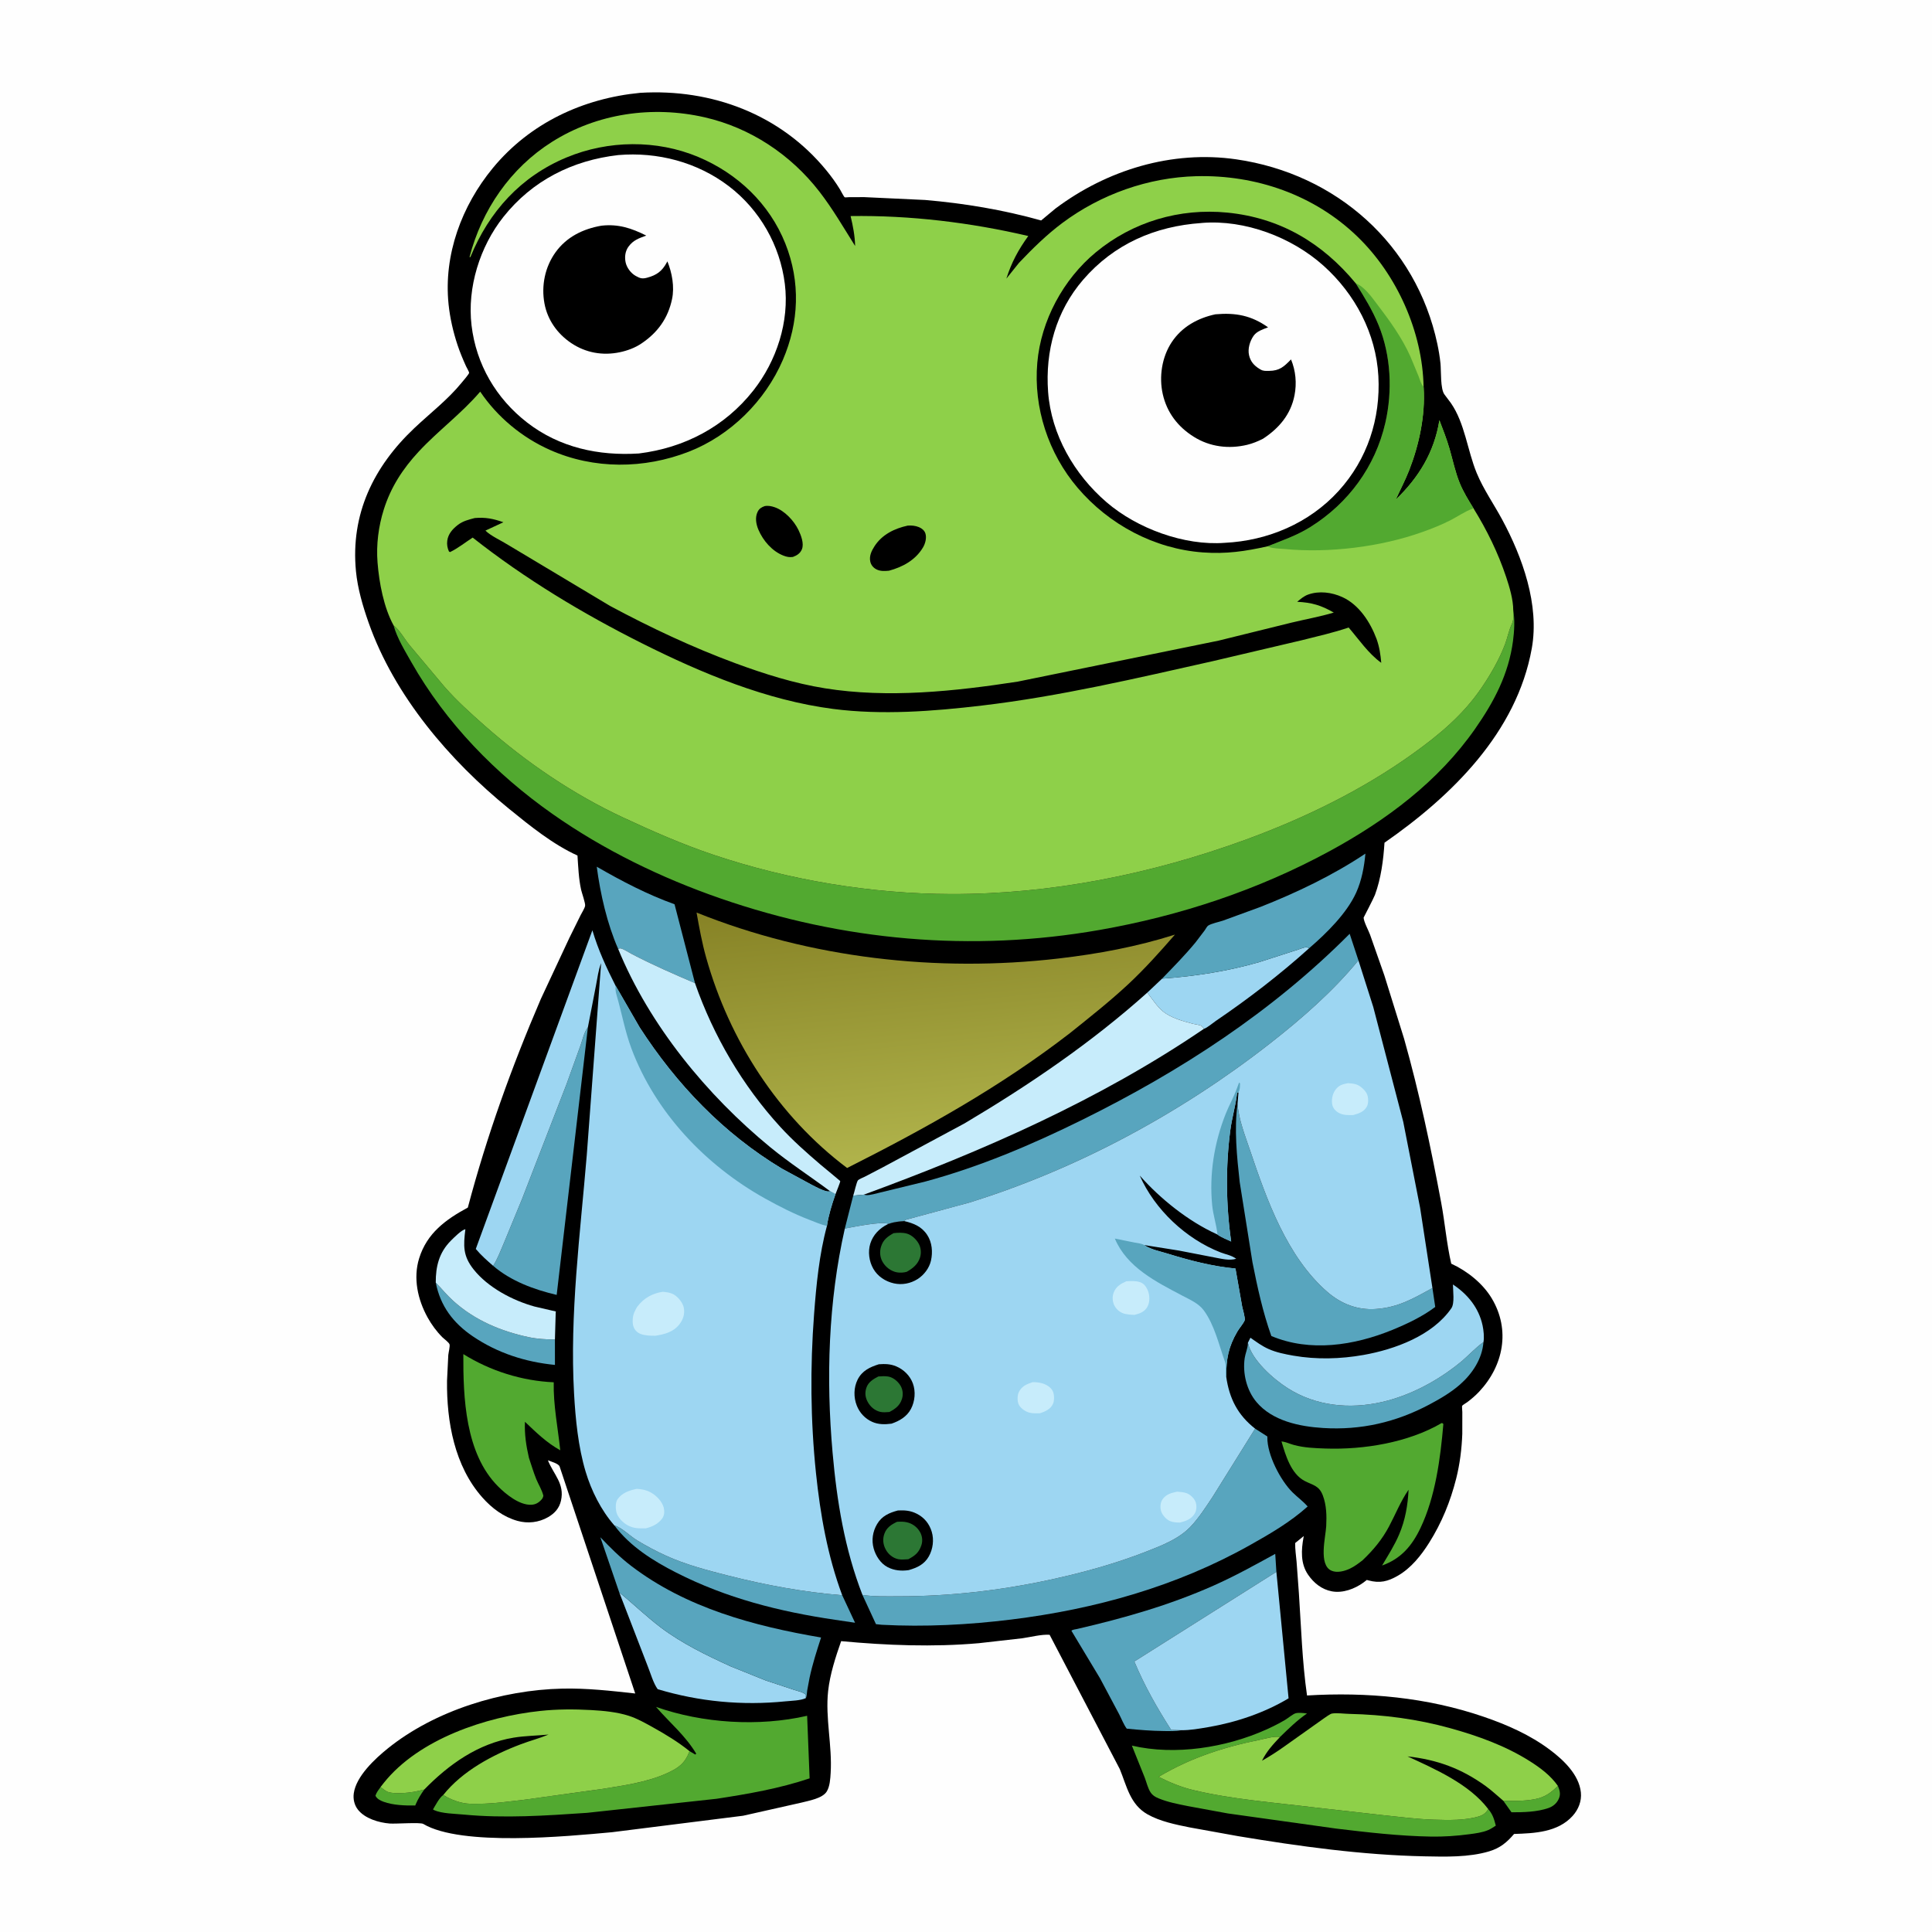 <svg version="1.1" xmlns="http://www.w3.org/2000/svg" style="display: block;" viewBox="0 0 2048 2048" width="1024" height="1024">
<defs>
	<linearGradient id="Gradient1" gradientUnits="userSpaceOnUse" x1="985.387" y1="944.921" x2="1013.93" y2="1223.1">
		<stop class="stop0" offset="0" stop-opacity="1" stop-color="rgb(135,131,38)"/>
		<stop class="stop1" offset="1" stop-opacity="1" stop-color="rgb(176,179,75)"/>
	</linearGradient>
</defs>
<path transform="translate(0,0)" fill="rgb(254,254,254)" d="M -0 -0 L 2048 0 L 2048 2048 L -0 2048 L -0 -0 z"/>
<path transform="translate(0,0)" fill="rgb(0,0,0)" d="M 678.572 98.407 C 754.255 93.817 827.321 121.097 875.999 180.618 C 881.248 187.036 886.098 193.696 890.417 200.776 C 891.107 201.907 894.596 208.71 895.392 209.098 C 896.029 209.409 898.747 209.044 899.654 209.035 L 915.959 208.957 L 980.562 211.98 C 1022.08 215.513 1063.51 222.435 1103.65 233.697 L 1118.78 221.105 C 1173.36 180.143 1242.29 159.026 1310.56 168.916 C 1416.48 184.261 1501.2 259.136 1523.64 364.566 C 1525.09 371.418 1526.24 378.213 1526.96 385.184 C 1527.77 393.053 1526.69 412.542 1531.29 418.302 L 1537.92 427.14 C 1552.85 448.568 1555.51 477.64 1565.37 501.438 C 1572.61 518.882 1583.38 534.127 1592.3 550.648 C 1613.87 590.632 1632.03 641.187 1623.76 687.302 C 1607.79 776.375 1538.97 843.728 1467.62 893.313 C 1466.44 911.757 1463.93 931.228 1457.5 948.604 C 1456.16 952.206 1445.48 972.666 1445.48 972.731 C 1445.74 977.281 1450.57 986.11 1452.3 990.764 L 1467.39 1033.7 L 1488.39 1101.08 C 1504.51 1158.18 1516.78 1216.3 1527.67 1274.61 C 1531.69 1296.09 1533.46 1318.31 1538.38 1339.54 C 1555.28 1347.31 1571.8 1360.38 1581.4 1376.47 C 1601.29 1409.81 1593.75 1447.83 1567.85 1475.35 C 1564.03 1479.4 1559.68 1483.11 1555.23 1486.44 C 1554.19 1487.22 1550.47 1489.35 1549.9 1490.25 C 1549.64 1490.67 1550.09 1496.1 1550.12 1496.84 L 1550.09 1519.97 C 1549.52 1535.8 1547.5 1551.93 1543.63 1567.31 C 1537.52 1591.58 1528.28 1614.22 1514.93 1635.41 C 1506.45 1648.85 1495.85 1662.19 1481.87 1670.27 C 1471.12 1676.48 1462.66 1678.55 1450.62 1675.28 L 1448.89 1674.8 L 1445.3 1677.57 C 1436.01 1684.32 1423.32 1689.06 1411.75 1686.87 C 1401.07 1684.85 1392.68 1678.06 1386.63 1669.27 C 1378.48 1657.42 1379.33 1643.07 1381.81 1629.52 L 1382.04 1628.28 L 1372.95 1635.67 C 1372.78 1642.27 1373.86 1648.93 1374.43 1655.5 L 1376.87 1688.77 C 1379.3 1724.97 1380.34 1761.33 1385.5 1797.28 C 1448.87 1793.46 1512.67 1799.2 1573 1819.92 C 1597.69 1828.39 1621.89 1839.07 1642.89 1854.8 C 1657.19 1865.51 1673.85 1881.16 1675.79 1900 C 1676.75 1909.3 1673.2 1918.15 1667 1925 C 1651.31 1942.33 1626.64 1943.37 1604.99 1944.07 C 1597.34 1953.05 1590.14 1959.03 1578.58 1962.5 C 1557.16 1968.94 1532.18 1968.25 1509.98 1967.79 C 1443.88 1966.42 1377.71 1957.23 1312.57 1946.42 L 1261.08 1937.12 C 1246.38 1934.17 1229.57 1930.72 1216.43 1923.27 C 1197.93 1912.78 1194.47 1893.46 1187.03 1875.33 L 1112.63 1732.93 C 1103.84 1732.36 1092.42 1735.4 1083.62 1736.64 L 1037.62 1741.85 C 989.141 1746.11 940.026 1744.19 891.654 1739.68 C 885.755 1756.44 879.769 1774.94 877.84 1792.66 C 874.739 1821.15 882.276 1850.43 880.538 1879.28 C 880.165 1885.47 879.728 1893.62 876.404 1899.04 C 871.86 1906.46 857.251 1908.84 849.385 1910.88 L 787.744 1924.75 L 648.823 1942.21 C 600.466 1946.67 488.979 1957.44 448.682 1933.44 C 445.418 1931.5 419.397 1933.52 413.099 1933.01 C 401.491 1932.08 386.836 1927.74 379.425 1918.32 C 375.607 1913.46 374.171 1907.09 375.02 1901 C 377.572 1882.71 397.779 1864.13 411.166 1853.35 C 461.132 1813.12 532.12 1791.44 595.895 1790.01 C 622.075 1789.42 647.388 1792.31 673.361 1795.17 L 593.178 1554.44 C 591.7 1551.26 584.059 1549.33 580.793 1547.97 C 586.936 1563.24 598.681 1572.76 594.68 1590.71 C 592.896 1598.72 588.057 1604.17 581.021 1608.23 C 571.122 1613.94 559.406 1615.26 548.437 1612.16 C 533.622 1607.98 521.433 1598.77 511.337 1587.4 C 481.751 1554.08 473.401 1506.99 473.87 1463.75 L 475.21 1436.37 C 475.456 1433.88 477.139 1427.14 476.539 1425.11 C 475.917 1423.01 470.62 1419.23 468.889 1417.5 C 462.822 1411.45 457.384 1404.02 453.254 1396.53 C 442.804 1377.58 437.762 1354.95 444.335 1333.8 C 452.609 1307.18 472.517 1292.71 495.921 1280.07 C 516.008 1204.18 542.322 1131.06 573.305 1058.96 L 603.566 994.198 L 615.5 970.065 C 616.791 967.437 619.67 963.071 620.23 960.313 C 620.771 957.657 616.726 946.424 616.026 943.262 C 613.412 931.459 612.962 918.956 612.149 906.904 C 586.157 895.143 561.657 875.302 539.618 857.379 C 476.52 806.067 418.143 737.747 390.787 660.174 C 384.642 642.749 379.106 623.932 377.332 605.5 C 371.508 545.024 395.891 494.795 439.149 453.885 C 455.994 437.954 474.863 423.559 489.517 405.5 C 490.649 404.104 497.2 396.582 497.29 395.208 C 497.353 394.234 494.566 389.46 493.961 388.113 C 490.657 380.758 487.514 373.32 484.979 365.661 C 480.365 351.715 476.987 337.048 475.489 322.412 C 470.121 269.997 489.442 218.091 522.513 178.026 C 561.795 130.436 617.969 104.271 678.572 98.407 z"/>
<path transform="translate(0,0)" fill="rgb(82,169,48)" d="M 403.375 1894.36 C 405.835 1896.13 409.033 1898.88 411.891 1899.74 C 418.749 1901.79 431.896 1900.59 438.867 1899.4 L 444.005 1898.31 L 449.704 1897.02 C 446.179 1902.01 443.223 1906.72 440.813 1912.36 L 440.162 1913.9 C 429.402 1914.04 416.741 1913.65 406.607 1909.95 C 403.263 1908.73 399.48 1906.83 397.987 1903.5 C 399.078 1900.05 401.31 1897.28 403.375 1894.36 z"/>
<path transform="translate(0,0)" fill="rgb(82,169,48)" d="M 1651.47 1893.18 C 1653.32 1897.71 1654.52 1901.65 1652.55 1906.39 C 1650.48 1911.36 1646.52 1914.81 1641.46 1916.58 C 1629.41 1920.8 1614.87 1921.13 1602.25 1921.1 L 1593.56 1908.88 C 1604.35 1909.07 1615.49 1909.31 1626.15 1907.35 L 1627.5 1907.08 C 1637.71 1905.15 1644.19 1900.2 1651.47 1893.18 z"/>
<path transform="translate(0,0)" fill="rgb(88,165,190)" d="M 461.922 1359.59 C 468.127 1365.93 473.54 1372.68 480.144 1378.69 C 502.993 1399.46 530.689 1411.11 560.498 1417.45 C 569.223 1419.3 579.325 1419.94 588.247 1419.89 L 588.262 1446.88 C 556.966 1443.79 527.535 1434.37 501.288 1416.62 C 480.356 1402.47 466.741 1384.36 461.922 1359.59 z"/>
<path transform="translate(0,0)" fill="rgb(88,165,190)" d="M 651.304 1617.04 C 659.427 1619.42 667.714 1628.21 675.251 1632.79 C 685.061 1638.75 695.481 1644.32 705.926 1649.07 C 726.577 1658.47 749.073 1664.38 771 1669.97 C 810.988 1680.17 851.599 1687.71 892.778 1691.02 L 906.4 1720.18 L 885 1717.02 C 826.202 1708.35 770.129 1694.17 716.811 1667.03 C 692.48 1654.65 667.806 1639.26 651.304 1617.04 z"/>
<path transform="translate(0,0)" fill="rgb(199,236,251)" d="M 461.922 1359.59 C 461.817 1342.45 465.464 1327.72 477.917 1315.2 C 480.746 1312.35 489.628 1303.36 493.315 1303.12 C 491.199 1320.55 490.575 1331.18 502.031 1345.62 C 517.209 1364.76 543.293 1378.5 566.5 1384.95 L 585.119 1389.27 C 585.598 1389.38 588.95 1390 589.112 1390.15 C 589.389 1390.4 589.091 1390.9 589.08 1391.28 L 588.923 1396.65 L 588.247 1419.89 C 579.325 1419.94 569.223 1419.3 560.498 1417.45 C 530.689 1411.11 502.993 1399.46 480.144 1378.69 C 473.54 1372.68 468.127 1365.93 461.922 1359.59 z"/>
<path transform="translate(0,0)" fill="rgb(157,214,242)" d="M 1231.87 1037.39 C 1266.33 1034.97 1301.71 1029.52 1334.92 1019.84 L 1375.41 1006.82 C 1377.55 1006.17 1382.94 1003.92 1385 1004.13 C 1385.98 1004.22 1386.84 1004.81 1387.76 1005.16 C 1356.67 1033.14 1323.22 1058.88 1288.61 1082.37 C 1285.56 1084.44 1279.57 1089.63 1276.28 1090.55 C 1275.39 1089.54 1274.68 1088.32 1273.61 1087.5 C 1272.29 1086.5 1266.35 1085.75 1264.49 1085.25 C 1253.94 1082.45 1241.39 1079.1 1232.82 1072.14 C 1226.5 1067.01 1221.3 1058.63 1216.14 1052.25 L 1231.87 1037.39 z"/>
<path transform="translate(0,0)" fill="rgb(88,165,190)" d="M 655.271 1005.89 C 643.537 979.092 636.398 947.697 632.575 918.747 C 659.232 934.114 686.004 948.123 715.042 958.562 L 736.724 1042.19 C 713.942 1032.4 691.404 1022.67 669.439 1011.12 C 666.473 1009.56 660.955 1005.91 657.782 1005.32 C 656.938 1005.16 656.108 1005.7 655.271 1005.89 z"/>
<path transform="translate(0,0)" fill="rgb(88,165,190)" d="M 1322.81 1423.4 C 1326.84 1441.73 1349.8 1461.82 1364.96 1471.49 C 1394.82 1490.53 1430.54 1493.99 1464.67 1486.25 C 1494.92 1479.39 1524.23 1463.6 1548.12 1444.06 C 1556.42 1437.26 1563.8 1428.87 1572.53 1422.71 C 1571.18 1440.39 1560.78 1456.13 1547.72 1467.61 C 1538.04 1476.13 1526.54 1482.82 1515.19 1488.85 C 1479.73 1507.69 1442.64 1516.23 1402.49 1513.74 C 1377.58 1512.19 1348.82 1506.3 1331.93 1486.23 C 1321.43 1473.76 1317.08 1455.53 1319.44 1439.57 C 1320.16 1434.67 1322.53 1429.53 1322.77 1424.71 L 1322.81 1423.4 z"/>
<path transform="translate(0,0)" fill="rgb(157,214,242)" d="M 656.406 1687.96 C 671.176 1700.03 684.761 1713.25 700 1724.83 C 722.547 1741.97 749.068 1754.8 774.73 1766.49 L 811.481 1781.28 L 842.316 1791.5 C 846.217 1792.78 851.285 1793.61 854.274 1796.5 L 854.21 1800.08 C 848.767 1802.74 838.725 1802.88 832.543 1803.5 C 786.721 1808.12 741.245 1803.85 697.16 1790.59 C 692.475 1784.18 689.522 1773.35 686.464 1765.85 L 656.406 1687.96 z"/>
<path transform="translate(0,0)" fill="rgb(82,169,48)" d="M 1577.51 1917.57 C 1582.46 1923.4 1583.71 1928.06 1585.62 1935.25 C 1583.03 1936.93 1580.36 1938.74 1577.51 1939.96 C 1571.37 1942.59 1563.97 1943.5 1557.4 1944.37 C 1544 1946.15 1530.38 1947.1 1516.86 1946.86 C 1483.19 1946.28 1450.12 1942.43 1416.75 1938.43 L 1301.49 1922.31 L 1259.47 1914.59 C 1248.98 1912.47 1237.98 1910.43 1228.08 1906.3 C 1224.41 1904.77 1221.86 1903.25 1219.61 1899.91 C 1216.8 1895.74 1215.31 1889.12 1213.48 1884.39 L 1199.84 1850.41 C 1245.69 1861.17 1299.78 1852.49 1342.27 1833.4 C 1349.13 1830.32 1355.92 1826.91 1362.4 1823.09 C 1365.41 1821.31 1370.69 1816.76 1373.72 1816.05 C 1376.76 1815.34 1382.35 1815.89 1385.49 1816.36 C 1375.19 1823.4 1365.86 1832.55 1356.93 1841.22 C 1349.75 1840.33 1341.84 1842.98 1334.78 1844.41 C 1296.74 1852.09 1261.63 1863.6 1228.21 1883.52 C 1240.12 1889.5 1252.06 1894.49 1265.08 1897.59 C 1307.25 1907.6 1351.05 1910.74 1394 1916.04 L 1466.82 1924.23 C 1484.43 1926.11 1502.16 1928.35 1519.85 1928.92 C 1535 1929.41 1553.63 1929.92 1568.13 1925.3 C 1572.2 1924 1575.68 1921.46 1577.51 1917.57 z"/>
<path transform="translate(0,0)" fill="rgb(88,165,190)" d="M 522.741 1341.82 C 527.32 1334.8 530.488 1326.14 533.826 1318.46 L 553.315 1271.18 L 600.38 1149.68 L 615.377 1108.18 C 617.823 1101.41 618.868 1094.81 623.216 1088.82 L 590.109 1372.66 C 566.265 1367.05 541.567 1358.03 522.741 1341.82 z"/>
<path transform="translate(0,0)" fill="rgb(82,169,48)" d="M 491.149 1435.41 C 519.869 1453.27 553.154 1463.78 586.983 1465.28 C 586.442 1489.23 591.369 1513.57 593.911 1537.36 C 579.383 1529.31 568.416 1518.52 556.472 1507.16 C 555.876 1520.27 557.745 1532.61 560.692 1545.33 C 563.27 1552.86 565.435 1560.51 568.445 1567.89 C 570.855 1573.8 574.495 1579.28 575.984 1585.5 C 575.653 1587.15 575.238 1588.27 574.096 1589.55 C 571.011 1593 567.689 1594.95 563.02 1595.11 C 550.457 1595.56 536.272 1583.99 527.866 1575.54 C 493.161 1540.68 490.94 1481.57 491.149 1435.41 z"/>
<path transform="translate(0,0)" fill="rgb(88,165,190)" d="M 1231.87 1037.39 C 1243.98 1024.87 1256.24 1012.44 1267.32 998.981 L 1277.15 986.057 C 1277.97 984.911 1279.46 982.056 1280.51 981.325 C 1283.95 978.937 1292.18 977.351 1296.36 975.909 L 1335.89 961.467 C 1374.19 946.398 1413.19 927.762 1447.39 904.864 C 1446.11 918.876 1443.45 933.265 1437.63 946.165 C 1427.67 968.217 1405.89 989.559 1387.76 1005.16 C 1386.84 1004.81 1385.98 1004.22 1385 1004.13 C 1382.94 1003.92 1377.55 1006.17 1375.41 1006.82 L 1334.92 1019.84 C 1301.71 1029.52 1266.33 1034.97 1231.87 1037.39 z"/>
<path transform="translate(0,0)" fill="rgb(199,236,251)" d="M 655.271 1005.89 C 656.108 1005.7 656.938 1005.16 657.782 1005.32 C 660.955 1005.91 666.473 1009.56 669.439 1011.12 C 691.404 1022.67 713.942 1032.4 736.724 1042.19 C 756.27 1098.13 787.035 1150.71 827.132 1194.53 C 840.301 1208.92 854.966 1221.87 869.769 1234.54 C 871.45 1235.98 890.66 1251.74 890.692 1251.97 C 890.863 1253.2 886.208 1264.16 885.644 1265.91 L 880.101 1262.84 C 858.989 1247.09 836.936 1232.85 816.529 1216.11 C 749.361 1161.01 688.423 1086.8 655.271 1005.89 z"/>
<path transform="translate(0,0)" fill="rgb(88,165,190)" d="M 1252.23 1834.09 C 1246.21 1835.32 1239.92 1835.02 1233.79 1834.96 C 1220.59 1834.83 1207.51 1833.78 1194.39 1832.44 C 1191.15 1828.15 1188.86 1821.93 1186.3 1817.09 L 1166.03 1779 L 1135.76 1728.7 C 1136.77 1727.42 1140.19 1727.15 1141.79 1726.78 C 1191.58 1715.26 1239.48 1701.64 1286.34 1680.84 C 1308.82 1670.86 1330.26 1658.97 1351.8 1647.16 L 1353.02 1666.2 L 1202.44 1761.24 C 1213.2 1786.98 1226.47 1810.32 1241.5 1833.8 L 1252.23 1834.09 z"/>
<path transform="translate(0,0)" fill="rgb(88,165,190)" d="M 656.406 1687.96 L 636.403 1629.54 C 646.703 1640.36 657.029 1650.72 668.933 1659.82 C 727.318 1704.44 799.215 1723.7 870.376 1735.83 C 865.794 1749.92 861.275 1764 858.181 1778.5 L 855.643 1792.11 C 855.3 1794.52 855.329 1797.98 854.21 1800.08 L 854.274 1796.5 C 851.285 1793.61 846.217 1792.78 842.316 1791.5 L 811.481 1781.28 L 774.73 1766.49 C 749.068 1754.8 722.547 1741.97 700 1724.83 C 684.761 1713.25 671.176 1700.03 656.406 1687.96 z"/>
<path transform="translate(0,0)" fill="rgb(157,214,242)" d="M 1322.81 1423.4 L 1325.5 1418.05 C 1331.86 1422.48 1337.54 1426.77 1344.68 1429.97 C 1352.8 1433.62 1362.25 1435.52 1371 1437.05 C 1395.39 1441.31 1421.01 1440.63 1445.35 1436.31 C 1478.58 1430.41 1518.58 1415.77 1538.52 1386.77 C 1542.14 1381.52 1540.22 1368.27 1540.15 1361.59 C 1555.78 1371.95 1567.57 1386.29 1571.6 1405.05 C 1572.69 1410.12 1573.49 1417.59 1572.53 1422.71 C 1563.8 1428.87 1556.42 1437.26 1548.12 1444.06 C 1524.23 1463.6 1494.92 1479.39 1464.67 1486.25 C 1430.54 1493.99 1394.82 1490.53 1364.96 1471.49 C 1349.8 1461.82 1326.84 1441.73 1322.81 1423.4 z"/>
<path transform="translate(0,0)" fill="rgb(88,165,190)" d="M 1311.86 1169.95 C 1312.95 1186.66 1319.89 1203.92 1325.21 1219.72 C 1342.76 1271.82 1364.29 1332.24 1406.8 1369.28 C 1421.51 1382.1 1438.9 1388.98 1458.52 1387.59 C 1482.24 1385.9 1498.11 1376.56 1518.44 1365.35 L 1521.41 1385.42 C 1507.66 1395.74 1491.59 1403.35 1475.73 1409.83 C 1435.51 1426.26 1388.75 1433.56 1347.66 1416.22 C 1338.56 1390.65 1332.91 1364.56 1327.65 1338 L 1314.14 1253.11 C 1311.18 1226.33 1308.11 1196.73 1311.86 1169.95 z"/>
<path transform="translate(0,0)" fill="rgb(82,169,48)" d="M 1528.2 1508.5 C 1529.4 1508.67 1528.74 1508.45 1530.03 1509.5 C 1526.9 1545.95 1521.61 1586.66 1505.69 1619.93 C 1496.67 1638.76 1485.06 1652.37 1465.05 1659.51 C 1471.5 1648.6 1478.21 1638.21 1483.19 1626.48 C 1489.65 1611.27 1492.33 1595.62 1493.14 1579.19 C 1484.8 1591.21 1479.21 1605.41 1472.33 1618.3 C 1464.88 1632.25 1455.75 1643.1 1444.35 1653.98 C 1440.06 1657.3 1435.76 1660.57 1430.82 1662.89 C 1425.28 1665.49 1417.41 1667.57 1411.5 1665.03 C 1397.38 1658.95 1405.26 1629.31 1405.84 1617.79 C 1406.39 1606.9 1406.18 1595.53 1402.24 1585.2 C 1398.2 1574.59 1391.65 1574.4 1383 1569.88 C 1368.46 1562.29 1362.7 1542.5 1358.44 1527.98 C 1362.75 1528.39 1367.29 1530.56 1371.5 1531.71 C 1382.37 1534.68 1393.85 1535.12 1405.04 1535.5 C 1445.7 1536.87 1492.74 1529.22 1528.2 1508.5 z"/>
<path transform="translate(0,0)" fill="rgb(199,236,251)" d="M 904.447 1267.4 C 905.525 1264.66 907.966 1252.68 909.588 1251.03 C 910.76 1249.85 914.831 1248.32 916.453 1247.48 L 935.271 1237.69 L 1022.5 1190.81 C 1090.84 1150.2 1156.83 1105.41 1216.14 1052.25 C 1221.3 1058.63 1226.5 1067.01 1232.82 1072.14 C 1241.39 1079.1 1253.94 1082.45 1264.49 1085.25 C 1266.35 1085.75 1272.29 1086.5 1273.61 1087.5 C 1274.68 1088.32 1275.39 1089.54 1276.28 1090.55 C 1165.05 1166.27 1041.54 1220.27 915.641 1266.41 L 904.447 1267.4 z"/>
<path transform="translate(0,0)" fill="rgb(82,169,48)" d="M 730.947 1856.3 L 737 1859.87 L 738.044 1859 C 726.169 1839.34 710.215 1826.49 695.432 1809.39 C 744.792 1826.82 804.489 1830.54 855.591 1818.8 L 858.233 1885.14 C 825.826 1896 793.368 1901.58 759.701 1906.77 L 622.392 1921.68 C 579 1924.65 534.686 1927.66 491.299 1923.5 C 482.178 1922.62 468.523 1922.53 460.178 1918.82 L 458.989 1918.08 C 461.479 1913.9 465.925 1905.35 469.872 1902.76 C 475.64 1906.43 482.825 1909.44 489.493 1910.89 L 491 1911.21 C 496.461 1912.39 502.056 1912.12 507.619 1912.08 C 523.691 1911.99 539.639 1909.62 555.59 1907.82 L 637.438 1896.5 C 660.343 1892.81 685.332 1889.46 706.627 1879.86 C 719.057 1874.25 725.966 1869.49 730.947 1856.3 z"/>
<path transform="translate(0,0)" fill="rgb(157,214,242)" d="M 1353.02 1666.2 L 1365.94 1800.3 C 1340.26 1815.74 1309.87 1825.92 1280.43 1830.89 C 1271.28 1832.44 1261.53 1834.21 1252.23 1834.09 L 1241.5 1833.8 C 1226.47 1810.32 1213.2 1786.98 1202.44 1761.24 L 1353.02 1666.2 z"/>
<path transform="translate(0,0)" fill="rgb(142,208,73)" d="M 403.375 1894.36 L 406.805 1889.97 C 444.072 1843.29 515.161 1819.8 572.711 1813.66 C 590.621 1811.75 608.51 1811.73 626.476 1812.72 C 639.711 1813.46 653.949 1814.78 666.609 1818.84 C 675.485 1821.69 683.881 1826.47 692 1830.97 C 705.39 1838.39 719.027 1846.67 730.947 1856.3 C 725.966 1869.49 719.057 1874.25 706.627 1879.86 C 685.332 1889.46 660.343 1892.81 637.438 1896.5 L 555.59 1907.82 C 539.639 1909.62 523.691 1911.99 507.619 1912.08 C 502.056 1912.12 496.461 1912.39 491 1911.21 L 489.493 1910.89 C 482.825 1909.44 475.64 1906.43 469.872 1902.76 C 490.22 1877.27 522.078 1860.29 552.278 1848.91 C 561.971 1845.26 571.9 1842.68 581.489 1838.71 C 569.251 1839.9 556.614 1839.99 544.5 1841.98 C 506.843 1848.18 475.793 1870.28 449.704 1897.02 L 444.005 1898.31 L 438.867 1899.4 C 431.896 1900.59 418.749 1901.79 411.891 1899.74 C 409.033 1898.88 405.835 1896.13 403.375 1894.36 z"/>
<path transform="translate(0,0)" fill="rgb(88,165,190)" d="M 915.641 1266.41 L 918.089 1266.87 C 922.789 1267.12 928.87 1265 933.5 1264.01 L 980.715 1252.52 C 1038.37 1236.97 1093.71 1213.47 1147.17 1187.06 C 1251.2 1135.66 1348.64 1072.41 1430.7 989.855 L 1439.98 1018 C 1412.93 1050.98 1379.83 1079.85 1346.29 1106.06 C 1251.87 1179.84 1141.96 1239.24 1027.38 1274.83 L 964 1291.97 C 962.728 1292.32 958.689 1293.03 958.529 1294.39 C 952.586 1294.86 947.387 1295.33 941.736 1297.38 C 934.984 1294.3 904.778 1300.61 895.553 1302.29 L 904.447 1267.4 L 915.641 1266.41 z"/>
<path transform="translate(0,0)" fill="rgb(88,165,190)" d="M 1330.48 1514.44 L 1343.48 1522.74 L 1343.45 1523.59 C 1343.13 1541.94 1357.27 1569.18 1370.05 1581.88 C 1375.25 1587.04 1381.38 1591.39 1386.16 1596.94 C 1367.89 1613.41 1346.15 1626.04 1324.76 1638.03 C 1246.68 1681.83 1160.58 1705.84 1072.09 1716.76 C 1026.62 1722.38 980.453 1724.76 934.663 1722.33 L 928.553 1721.68 L 914.242 1690.7 C 926.972 1692.62 940.223 1692.14 953.074 1692.14 C 1006.47 1692.14 1059.95 1686.03 1112.17 1674.79 C 1147.12 1667.27 1182.51 1657.54 1215.8 1644.47 C 1232.14 1638.05 1249.63 1631.31 1261.98 1618.4 C 1270.75 1609.24 1278.24 1597.53 1285.27 1586.98 L 1330.48 1514.44 z"/>
<path transform="translate(0,0)" fill="rgb(142,208,73)" d="M 1356.93 1841.22 C 1349.28 1849.36 1342.77 1856.31 1337.76 1866.46 C 1345.79 1861.92 1353.61 1856.91 1361.12 1851.56 L 1403.05 1821.79 C 1404.99 1820.55 1409.94 1816.74 1412.01 1816.42 C 1417.32 1815.58 1424.66 1816.66 1430.14 1816.78 C 1466.83 1817.6 1502.39 1822.23 1537.76 1832.08 C 1566.84 1840.19 1595.63 1850.51 1621.27 1866.68 C 1632.69 1873.89 1643.64 1881.99 1651.47 1893.18 C 1644.19 1900.2 1637.71 1905.15 1627.5 1907.08 L 1626.15 1907.35 C 1615.49 1909.31 1604.35 1909.07 1593.56 1908.88 C 1587.35 1903.68 1581.39 1897.99 1574.82 1893.25 C 1549.05 1874.66 1523.48 1865.35 1492.04 1861.84 C 1521.44 1875.39 1557.39 1891.13 1577.51 1917.57 C 1575.68 1921.46 1572.2 1924 1568.13 1925.3 C 1553.63 1929.92 1535 1929.41 1519.85 1928.92 C 1502.16 1928.35 1484.43 1926.11 1466.82 1924.23 L 1394 1916.04 C 1351.05 1910.74 1307.25 1907.6 1265.08 1897.59 C 1252.06 1894.49 1240.12 1889.5 1228.21 1883.52 C 1261.63 1863.6 1296.74 1852.09 1334.78 1844.41 C 1341.84 1842.98 1349.75 1840.33 1356.93 1841.22 z"/>
<path transform="translate(0,0)" fill="rgb(82,169,48)" d="M 1604.11 646.849 C 1605.93 657.159 1605.21 669.182 1603.84 679.517 C 1599.19 714.674 1583.81 743.776 1563.7 772.563 C 1524.63 828.507 1469.52 869.512 1410.16 901.857 C 1334.05 943.326 1250.85 970.861 1165.54 985.797 C 1030.09 1009.51 893.605 997.356 763.723 952.374 C 701.131 930.697 640.016 901.04 585.695 862.846 C 525.359 820.423 472.648 766.348 436.097 702 C 429.313 690.056 420.841 676.275 417.228 662.999 C 423.637 667.763 428.832 677.385 433.985 683.717 L 471.012 727.816 C 484.146 742.844 498.937 756.096 513.861 769.28 C 557.777 808.073 607.38 841.829 660.596 866.626 C 691.916 881.22 723.62 895.161 756.406 906.158 C 836.486 933.017 923.581 947.508 1008.11 947.726 C 1114.19 948.001 1219.97 926.724 1319.43 890.473 C 1381.98 867.675 1443.73 837.698 1497.88 798.801 C 1525.75 778.788 1551.07 757.726 1570.5 729.07 C 1580.36 714.524 1589 699.58 1595.33 683.155 C 1597.98 676.248 1599.48 667.849 1602.68 661.374 C 1604.78 657.135 1604.11 651.52 1604.11 646.849 z"/>
<path transform="translate(0,0)" fill="url(#Gradient1)" d="M 738.377 967.333 C 858.71 1015.76 993.533 1030.99 1122 1016.06 C 1164.14 1011.16 1204.97 1003.6 1245.48 990.736 C 1229.93 1008.65 1213.45 1027.05 1196.1 1043.22 C 1176.51 1061.48 1155.25 1078.25 1134.37 1095 C 1060.58 1152.06 981.01 1196.25 897.974 1238.12 C 824.916 1183.24 773.214 1102.76 748.582 1015.19 C 744.153 999.439 741.246 983.417 738.377 967.333 z"/>
<path transform="translate(0,0)" fill="rgb(254,254,254)" d="M 655.333 164.384 C 697.003 160.851 739.035 171.824 772.5 197.301 C 805.382 222.333 826.887 260.113 831.963 300.954 C 836.927 340.89 823.225 382.672 798.528 414.008 C 768.237 452.44 725.415 474.749 677.239 480.704 C 634.676 483.412 593.159 474.524 558.812 447.925 C 525.888 422.43 504.739 386.229 499.849 344.849 C 495.117 304.804 508.656 261.409 533.642 229.935 C 564.305 191.31 606.865 169.947 655.333 164.384 z"/>
<path transform="translate(0,0)" fill="rgb(0,0,0)" d="M 637.515 239.242 C 655.417 237.227 669.393 241.852 685.077 249.731 C 677.45 252.498 671.417 254.446 666.331 261.308 C 662.779 266.102 661.981 272.184 663.139 277.922 C 664.307 283.708 668.751 289.639 673.906 292.5 C 678.685 295.153 680.869 295.756 686.052 294.36 C 696.117 291.65 701.736 287.492 706.654 278.528 L 707.457 277.051 C 712.424 289.184 715.127 304.062 712.396 317.048 C 708.138 337.298 697.245 352.462 680.172 363.959 C 673.27 368.692 665.019 371.722 656.864 373.42 C 638.826 377.177 620.839 373.988 605.483 363.659 C 590.872 353.829 580.382 339.173 577.152 321.688 C 573.664 302.809 577.657 283.089 588.904 267.421 C 600.642 251.069 618.168 242.593 637.515 239.242 z"/>
<path transform="translate(0,0)" fill="rgb(157,214,242)" d="M 522.741 1341.82 C 516.233 1336.13 509.901 1330.61 504.352 1323.94 L 627.957 986.148 C 634.163 1007.13 642.691 1025.46 652.512 1044.91 L 653.047 1045.72 L 678.053 1089.01 C 717.183 1149.56 766.95 1201.59 829 1238.9 L 860.424 1255.93 C 865.293 1258.36 871.147 1261.73 876.503 1262.86 C 877.767 1263.13 878.837 1262.99 880.101 1262.84 L 885.644 1265.91 C 881.891 1276.46 878.194 1288.54 876.584 1299.59 C 868.409 1329.8 865.318 1361.87 862.964 1393 C 858.731 1448.95 859.151 1505.59 864.959 1561.42 C 869.546 1605.5 877.251 1649.34 892.778 1691.02 C 851.599 1687.71 810.988 1680.17 771 1669.97 C 749.073 1664.38 726.577 1658.47 705.926 1649.07 C 695.481 1644.32 685.061 1638.75 675.251 1632.79 C 667.714 1628.21 659.427 1619.42 651.304 1617.04 L 651.119 1616.87 C 637.171 1600.89 626.867 1580.28 620.791 1560.03 C 612.909 1533.76 610.049 1504.44 608.517 1477.11 C 603.801 1393 615.037 1308.3 621.989 1224.54 L 637.208 1020.97 C 634.227 1028.33 633.441 1036.35 631.87 1044.1 L 623.216 1088.82 C 618.868 1094.81 617.823 1101.41 615.377 1108.18 L 600.38 1149.68 L 553.315 1271.18 L 533.826 1318.46 C 530.488 1326.14 527.32 1334.8 522.741 1341.82 z"/>
<path transform="translate(0,0)" fill="rgb(199,236,251)" d="M 675.015 1578.24 C 680.232 1578.61 684.648 1579.28 689.318 1581.77 C 695.469 1585.04 701.866 1591.34 703.614 1598.29 C 704.519 1601.89 704.323 1606.33 702.103 1609.44 C 697.75 1615.54 691.603 1618.28 684.605 1620.11 C 677.285 1620.19 672.003 1620.42 665.339 1616.86 C 660.43 1614.24 654.767 1608.56 653.407 1602.95 C 652.492 1599.18 652.296 1592.76 654.502 1589.46 C 659.181 1582.46 667.18 1579.86 675.015 1578.24 z"/>
<path transform="translate(0,0)" fill="rgb(199,236,251)" d="M 702.441 1369.35 C 706.63 1369.65 710.815 1370.2 714.5 1372.38 C 719.044 1375.08 723.971 1381.19 724.911 1386.5 C 726.064 1393.02 724.159 1398.65 720.225 1403.79 C 713.918 1412.04 704.42 1414.41 694.768 1415.95 C 689.877 1415.98 683.574 1415.83 679 1414.01 C 675.519 1412.63 672.913 1410.06 671.592 1406.52 C 670.025 1402.31 670.534 1395.31 672.339 1391.24 L 672.929 1390 C 673.761 1388.2 674.557 1386.48 675.765 1384.89 C 682.51 1375.99 691.599 1371.01 702.441 1369.35 z"/>
<path transform="translate(0,0)" fill="rgb(88,165,190)" d="M 652.512 1044.91 L 653.047 1045.72 L 678.053 1089.01 C 717.183 1149.56 766.95 1201.59 829 1238.9 L 860.424 1255.93 C 865.293 1258.36 871.147 1261.73 876.503 1262.86 C 877.767 1263.13 878.837 1262.99 880.101 1262.84 L 885.644 1265.91 C 881.891 1276.46 878.194 1288.54 876.584 1299.59 C 870.375 1298.21 864.078 1295.4 858.14 1293.12 C 841.761 1286.84 826.118 1278.9 810.808 1270.36 C 748.007 1235.36 694.653 1179.26 669.332 1111.46 C 662.376 1092.83 659.103 1073.66 653.572 1054.74 C 652.543 1051.22 652.311 1048.58 652.512 1044.91 z"/>
<path transform="translate(0,0)" fill="rgb(157,214,242)" d="M 1439.98 1018 L 1455.69 1067.36 L 1487.53 1189.31 L 1505.38 1280.33 L 1518.44 1365.35 C 1498.11 1376.56 1482.24 1385.9 1458.52 1387.59 C 1438.9 1388.98 1421.51 1382.1 1406.8 1369.28 C 1364.29 1332.24 1342.76 1271.82 1325.21 1219.72 C 1319.89 1203.92 1312.95 1186.66 1311.86 1169.95 L 1312.84 1158.08 L 1311.4 1158.19 L 1311.2 1159.98 C 1309.67 1172.56 1305.91 1185.12 1304.23 1197.82 C 1299.13 1236.35 1299.54 1277.58 1305.1 1316.06 C 1300.6 1313.87 1294.48 1311.65 1290.58 1308.64 L 1289.55 1308.18 C 1259.64 1294.54 1229.9 1270.78 1208.18 1246.14 C 1223.98 1282.14 1257.23 1313.35 1293.92 1327.62 C 1299.61 1329.83 1305.44 1330.61 1310.42 1334.36 C 1303.16 1336.58 1294.58 1334.27 1287.26 1332.94 L 1249.79 1325.67 L 1212.89 1319.8 L 1214.21 1320.65 C 1220.77 1324.65 1229.7 1326.45 1237.01 1328.69 C 1261.18 1336.12 1284.37 1342.29 1309.65 1344.7 L 1316.75 1385 C 1317.26 1387.5 1320.3 1397.65 1319.38 1399.7 C 1317.62 1403.63 1313.83 1407.75 1311.58 1411.6 C 1302.03 1428 1299.84 1440.68 1299.86 1459.48 C 1303.16 1482.48 1311.96 1499.9 1330.48 1514.44 L 1285.27 1586.98 C 1278.24 1597.53 1270.75 1609.24 1261.98 1618.4 C 1249.63 1631.31 1232.14 1638.05 1215.8 1644.47 C 1182.51 1657.54 1147.12 1667.27 1112.17 1674.79 C 1059.95 1686.03 1006.47 1692.14 953.074 1692.14 C 940.223 1692.14 926.972 1692.62 914.242 1690.7 C 895.349 1642.03 887.161 1591.72 882.576 1539.95 C 875.577 1460.91 878.031 1379.86 895.553 1302.29 C 904.778 1300.61 934.984 1294.3 941.736 1297.38 C 947.387 1295.33 952.586 1294.86 958.529 1294.39 C 958.689 1293.03 962.728 1292.32 964 1291.97 L 1027.38 1274.83 C 1141.96 1239.24 1251.87 1179.84 1346.29 1106.06 C 1379.83 1079.85 1412.93 1050.98 1439.98 1018 z"/>
<path transform="translate(0,0)" fill="rgb(199,236,251)" d="M 1247.83 1581.22 C 1251.26 1581.52 1255.3 1581.72 1258.5 1583.1 C 1262.45 1584.81 1266.53 1588.94 1267.69 1593.12 C 1268.67 1596.67 1268.39 1601.29 1266.44 1604.47 C 1262.83 1610.38 1257.04 1612.46 1250.61 1613.98 C 1247.34 1613.98 1243.2 1613.7 1240.19 1612.37 C 1236.17 1610.6 1232.22 1606.17 1230.86 1602 C 1229.6 1598.12 1229.95 1592.96 1232.25 1589.5 C 1235.92 1583.98 1241.73 1582.5 1247.83 1581.22 z"/>
<path transform="translate(0,0)" fill="rgb(199,236,251)" d="M 1094.48 1465.19 C 1097.88 1465.06 1101.74 1465.43 1104.99 1466.43 C 1109.48 1467.82 1114.12 1470.56 1116.13 1475 C 1117.65 1478.36 1117.78 1484.53 1116.29 1487.96 C 1113.76 1493.76 1108.13 1496.21 1102.52 1498.11 C 1098.65 1498.19 1094.53 1498.43 1090.78 1497.33 C 1086.48 1496.08 1081.44 1492.56 1079.67 1488.31 C 1078.33 1485.09 1078.39 1479.18 1079.85 1476.02 C 1082.79 1469.6 1088.16 1467.26 1094.48 1465.19 z"/>
<path transform="translate(0,0)" fill="rgb(199,236,251)" d="M 1428.82 1148.21 C 1431.69 1148.33 1434.74 1148.67 1437.5 1149.47 C 1441.84 1150.72 1447.41 1155.84 1449.16 1160 C 1450.53 1163.25 1450.79 1169.26 1449.17 1172.53 C 1446.23 1178.49 1440.33 1180.4 1434.43 1182.01 C 1429.55 1182.12 1424.37 1182.28 1419.88 1180.05 C 1416.56 1178.4 1413.29 1175.35 1412.41 1171.64 C 1411.22 1166.58 1412.19 1160.32 1415.11 1156 C 1418.79 1150.57 1422.59 1149.41 1428.82 1148.21 z"/>
<path transform="translate(0,0)" fill="rgb(199,236,251)" d="M 1193.94 1358.2 C 1198.77 1357.98 1203.84 1357.56 1208.5 1359.14 C 1212.44 1360.48 1214.85 1363.69 1216.5 1367.38 C 1218.79 1372.52 1219.13 1379.65 1216.54 1384.77 C 1213.64 1390.51 1208.37 1392.4 1202.54 1393.83 C 1199.4 1393.82 1196.07 1393.48 1193 1392.86 C 1188.12 1391.87 1184.03 1388.77 1181.58 1384.44 C 1179.21 1380.27 1178.82 1374.7 1180.53 1370.22 C 1182.98 1363.79 1187.98 1360.86 1193.94 1358.2 z"/>
<path transform="translate(0,0)" fill="rgb(88,165,190)" d="M 1290.58 1308.64 C 1289.51 1298.24 1285.96 1288.06 1284.94 1277.39 C 1281.78 1244.28 1287.13 1211.37 1299.37 1180.49 C 1302.88 1171.61 1307.97 1162.85 1311.08 1153.96 L 1313.5 1147.51 L 1314.49 1148.5 C 1314.45 1151.22 1314.46 1153.79 1313.5 1156.38 L 1312.84 1158.08 L 1311.4 1158.19 L 1311.2 1159.98 C 1309.67 1172.56 1305.91 1185.12 1304.23 1197.82 C 1299.13 1236.35 1299.54 1277.58 1305.1 1316.06 C 1300.6 1313.87 1294.48 1311.65 1290.58 1308.64 z"/>
<path transform="translate(0,0)" fill="rgb(0,0,0)" d="M 931.614 1446.18 C 938.213 1445.72 943.84 1445.79 950.094 1448.42 C 957.984 1451.73 964.647 1458.3 967.639 1466.39 C 970.839 1475.04 969.918 1485.41 965.655 1493.5 C 961.339 1501.69 953.538 1506.25 945.068 1509.14 C 938.133 1510.06 931.152 1510.15 924.621 1507.25 C 917.047 1503.88 911.247 1497.68 908.226 1490 C 904.794 1481.27 904.871 1470.98 909.095 1462.5 C 913.791 1453.07 922.112 1449.16 931.614 1446.18 z"/>
<path transform="translate(0,0)" fill="rgb(44,119,52)" d="M 931.094 1459.1 C 934.417 1458.84 938.209 1458.63 941.5 1459.17 C 946.755 1460.02 951.803 1464.28 954.5 1468.72 C 957.019 1472.87 957.569 1478.02 956.198 1482.64 C 954.056 1489.84 949.145 1493.43 942.78 1496.79 C 939.64 1496.96 936.16 1497.39 933.076 1496.64 C 927.394 1495.27 922.777 1491.43 919.949 1486.35 C 917.205 1481.43 916.606 1476.59 918.371 1471.18 C 920.359 1465.07 925.714 1461.87 931.094 1459.1 z"/>
<path transform="translate(0,0)" fill="rgb(0,0,0)" d="M 951.857 1601.15 C 959.245 1600.82 965.132 1601.23 971.923 1604.66 C 979.819 1608.66 985.164 1615.31 987.691 1623.74 C 990.225 1632.19 988.963 1642.13 984.617 1649.81 C 979.766 1658.38 972.249 1661.8 963.3 1664.38 C 955.545 1665.52 948.056 1664.89 941.004 1661.28 C 933.566 1657.47 928.359 1649.42 926.156 1641.54 C 923.666 1632.64 925.081 1623.51 929.735 1615.6 C 934.82 1606.95 942.675 1603.6 951.857 1601.15 z"/>
<path transform="translate(0,0)" fill="rgb(44,119,52)" d="M 950.912 1613.17 C 954.418 1612.98 957.758 1612.88 961.209 1613.65 C 967.197 1614.99 972.17 1618.66 975.24 1623.98 C 977.63 1628.12 978.249 1633.28 976.771 1637.83 C 974.18 1645.8 969.942 1649.1 962.851 1652.85 C 959.411 1653.02 955.383 1653.51 952.009 1652.77 C 946.369 1651.52 941.606 1647.56 938.885 1642.5 C 936.058 1637.25 935.45 1631.52 937.475 1625.84 C 939.822 1619.25 944.906 1616.01 950.912 1613.17 z"/>
<path transform="translate(0,0)" fill="rgb(0,0,0)" d="M 941.736 1297.38 C 947.387 1295.33 952.586 1294.86 958.529 1294.39 C 968.582 1296.76 977.026 1300.13 982.948 1309.21 C 988.097 1317.09 988.883 1327.32 986.86 1336.34 C 985.085 1344.24 979.442 1351.62 972.633 1355.91 C 965.204 1360.59 956.215 1362.34 947.606 1360.43 C 938.543 1358.41 930.389 1353.05 925.738 1344.93 C 921.239 1337.08 919.863 1326.84 922.583 1318.19 C 925.49 1308.94 932.336 1302 940.901 1297.78 L 941.736 1297.38 z"/>
<path transform="translate(0,0)" fill="rgb(44,119,52)" d="M 947.241 1307.2 C 951.714 1306.66 957.126 1306.4 961.496 1307.72 C 966.558 1309.24 971.155 1313.61 973.738 1318.12 C 976.242 1322.49 976.783 1327.95 975.33 1332.78 C 973.117 1340.14 967.62 1344.59 961.126 1348.19 C 958.021 1349.07 954.145 1349.32 950.973 1348.77 C 944.494 1347.64 938.574 1343.08 935.446 1337.41 C 932.727 1332.48 932.282 1326.74 933.992 1321.34 C 936.299 1314.07 940.816 1310.82 947.241 1307.2 z"/>
<path transform="translate(0,0)" fill="rgb(88,165,190)" d="M 1299.86 1459.48 C 1298.2 1454.22 1300.34 1448.56 1298.6 1443.73 C 1292.17 1425.85 1287.46 1404.49 1276.02 1389 C 1270.57 1381.62 1261.42 1377.72 1253.48 1373.53 C 1225.6 1358.83 1194.62 1343.49 1181.77 1312.93 L 1202.8 1317.18 C 1206.02 1317.85 1210.09 1318.05 1212.89 1319.8 L 1214.21 1320.65 C 1220.77 1324.65 1229.7 1326.45 1237.01 1328.69 C 1261.18 1336.12 1284.37 1342.29 1309.65 1344.7 L 1316.75 1385 C 1317.26 1387.5 1320.3 1397.65 1319.38 1399.7 C 1317.62 1403.63 1313.83 1407.75 1311.58 1411.6 C 1302.03 1428 1299.84 1440.68 1299.86 1459.48 z"/>
<path transform="translate(0,0)" fill="rgb(142,208,73)" d="M 417.228 662.999 C 406.829 643.946 401.918 617.878 400.21 596.324 C 398.716 577.466 401.175 558.014 406.864 540 C 414.332 516.35 426.968 496.909 443.782 478.791 C 464.564 456.396 489.028 438.588 509.03 415.162 C 527.217 442.077 553.229 463.691 582.916 476.912 C 629.559 497.683 682.848 497.233 730.133 478.818 C 774.278 461.626 811.059 425.06 829.773 381.726 C 847.046 341.729 848.729 298.861 832.471 258.115 C 815.65 215.956 781.753 183.832 740.214 166.399 C 696.066 147.871 644.63 148.586 600.594 166.885 C 551.998 187.079 518.367 224.32 498.635 272.5 L 497.716 272.5 C 510.707 222.509 541.091 178.249 584.964 150.5 C 633.112 120.048 691.694 111.751 746.981 124.356 C 795.382 135.392 838.234 163.903 868.534 203.04 C 882.627 221.245 894.244 241.295 906.469 260.766 C 906.165 249.647 904.215 239.82 901.663 229.032 C 964.627 228.113 1028.76 235.847 1090.02 250.175 C 1079.4 264.929 1072.36 277.911 1066.79 295.328 L 1080.21 278.591 C 1094.49 263.55 1109.57 248.724 1126.22 236.302 C 1166.98 205.894 1217.21 188.082 1268.07 186.779 C 1331.29 185.158 1393.22 206.551 1439.07 250.931 C 1480.94 291.462 1507.93 351.841 1509.07 410.08 L 1509.16 411.359 C 1510.94 440.351 1504.37 471.27 1493.91 498.166 C 1489.69 509.002 1484.32 519.089 1479.55 529.649 C 1504.03 506.042 1520.36 479.425 1525.83 445.443 C 1529.65 455.467 1533.62 465.531 1536.59 475.843 C 1540.08 487.899 1542.61 500.418 1547.36 512.063 C 1551.18 521.44 1556.68 530.271 1561.97 538.88 C 1576.21 561.895 1588.02 585.984 1596.6 611.696 C 1600.2 622.474 1604.05 635.461 1604.11 646.849 C 1604.11 651.52 1604.78 657.135 1602.68 661.374 C 1599.48 667.849 1597.98 676.248 1595.33 683.155 C 1589 699.58 1580.36 714.524 1570.5 729.07 C 1551.07 757.726 1525.75 778.788 1497.88 798.801 C 1443.73 837.698 1381.98 867.675 1319.43 890.473 C 1219.97 926.724 1114.19 948.001 1008.11 947.726 C 923.581 947.508 836.486 933.017 756.406 906.158 C 723.62 895.161 691.916 881.22 660.596 866.626 C 607.38 841.829 557.777 808.073 513.861 769.28 C 498.937 756.096 484.146 742.844 471.012 727.816 L 433.985 683.717 C 428.832 677.385 423.637 667.763 417.228 662.999 z"/>
<path transform="translate(0,0)" fill="rgb(0,0,0)" d="M 810.581 536.5 C 814.191 535.801 817.758 536.506 821.2 537.697 C 831.782 541.356 841.713 552.04 846.463 561.914 C 849.122 567.439 852.565 576.304 850.016 582.359 C 848.185 586.708 844.723 588.8 840.5 590.391 C 836.796 590.897 833.993 590.349 830.5 588.989 C 818.548 584.337 808.973 573.244 804 561.624 C 801.466 555.704 800.165 548.517 803.124 542.5 C 804.768 539.157 807.209 537.729 810.581 536.5 z"/>
<path transform="translate(0,0)" fill="rgb(0,0,0)" d="M 962.203 557.166 C 966.266 556.869 970.315 557.224 974.122 558.792 C 977.082 560.011 979.925 562.262 980.946 565.406 C 982.487 570.148 980.858 576.198 978.406 580.326 C 970.462 593.695 956.845 601.114 942.285 604.988 C 937.767 605.39 933.074 605.677 928.955 603.503 C 925.645 601.755 923.333 598.949 922.528 595.264 C 921.235 589.345 923.902 583.852 927.034 579 C 935.042 566.597 948.189 560.24 962.203 557.166 z"/>
<path transform="translate(0,0)" fill="rgb(82,169,48)" d="M 1437.1 300.303 C 1446.32 303.855 1453.65 314.429 1459.5 322.097 C 1472.95 339.736 1486.13 357.796 1495.19 378.175 L 1503.79 398.951 C 1505.31 402.921 1506.13 406.869 1509.07 410.08 L 1509.16 411.359 C 1510.94 440.351 1504.37 471.27 1493.91 498.166 C 1489.69 509.002 1484.32 519.089 1479.55 529.649 C 1504.03 506.042 1520.36 479.425 1525.83 445.443 C 1529.65 455.467 1533.62 465.531 1536.59 475.843 C 1540.08 487.899 1542.61 500.418 1547.36 512.063 C 1551.18 521.44 1556.68 530.271 1561.97 538.88 L 1560.31 539.465 C 1552.68 542.303 1545.11 547.562 1537.84 551.318 C 1528.21 556.294 1517.94 560.33 1507.74 563.976 C 1463.49 579.789 1408.55 586.479 1361.78 581.979 C 1356.8 581.5 1349.45 581.587 1344.83 579.642 L 1343.68 579.12 C 1359.53 572.773 1374.48 567.748 1389.11 558.609 C 1429.35 533.463 1457.87 494.582 1468.5 448.293 C 1476.24 414.56 1474.54 377.171 1461.48 344.952 C 1455.09 329.201 1446.14 314.634 1437.1 300.303 z"/>
<path transform="translate(0,0)" fill="rgb(0,0,0)" d="M 503.208 549.15 C 514.506 548.153 522.986 549.835 533.611 553.617 L 514.576 562.455 C 520.486 568.268 531.387 573.051 538.634 577.632 L 646.734 642.33 C 689.528 665.289 733.775 686.132 779.334 702.986 C 810.204 714.406 841.926 724.415 874.5 729.634 C 941.424 740.356 1012.17 732.789 1078.78 722.558 L 1291.7 679.114 L 1368.96 660.04 C 1383.87 656.416 1399.18 653.764 1413.87 649.331 C 1400.42 641.653 1390.68 638.712 1375.05 637.928 C 1378.66 634.979 1382.17 631.89 1386.62 630.286 C 1398.34 626.064 1411.8 627.862 1422.93 632.945 C 1440.75 641.083 1452.55 659.591 1459.21 677.276 C 1462.24 685.836 1463.38 693.603 1464.19 702.614 C 1450.58 692.825 1440.51 677.889 1429.62 665.175 C 1413.7 670.648 1396.85 674.404 1380.53 678.541 L 1285.67 700.834 C 1204.6 719.009 1123.4 738.183 1040.78 747.922 C 989.006 754.024 935.173 758.187 883.254 751.504 C 812.814 742.436 743.985 713.716 680.892 682.106 C 617.923 650.558 556.393 613.533 501.053 569.861 C 493.163 574.969 485.456 581.223 477 585.259 L 475.86 584.5 C 474.23 580.801 473.593 577.238 474.115 573.18 C 475.043 565.955 479.848 560.65 485.439 556.363 C 490.742 552.297 496.881 550.819 503.208 549.15 z"/>
<path transform="translate(0,0)" fill="rgb(0,0,0)" d="M 1343.68 579.12 C 1319.79 584.438 1299.89 587.405 1275.09 585.59 C 1223.71 581.826 1175.6 556.159 1142.34 517.098 C 1111.31 480.657 1095.4 432.246 1099.58 384.483 C 1103.49 339.814 1127.06 296.098 1161.53 267.525 C 1200.66 235.091 1250.52 220.39 1301.03 225.375 C 1356.97 230.897 1401.73 257.483 1437.1 300.303 C 1446.14 314.634 1455.09 329.201 1461.48 344.952 C 1474.54 377.171 1476.24 414.56 1468.5 448.293 C 1457.87 494.582 1429.35 533.463 1389.11 558.609 C 1374.48 567.748 1359.53 572.773 1343.68 579.12 z"/>
<path transform="translate(0,0)" fill="rgb(254,254,254)" d="M 1273.52 236.406 L 1274.28 236.306 C 1319.74 232.669 1369.34 251.483 1403.03 281.705 C 1436.5 311.725 1458.67 353.579 1461.14 398.796 C 1463.58 443.734 1449.48 486.91 1418.99 520.417 C 1387.89 554.594 1344.04 573.173 1298.25 575.417 C 1255.35 578.683 1205.32 560.213 1172.97 532.364 C 1138.84 502.987 1114.4 460.888 1111.04 415.508 C 1107.83 372.125 1119.4 329.863 1148.17 296.539 C 1180.79 258.762 1224.21 239.815 1273.52 236.406 z"/>
<path transform="translate(0,0)" fill="rgb(0,0,0)" d="M 1288.42 333.172 C 1309.92 331.284 1326.5 334.411 1344.21 346.972 C 1338.84 349.075 1332.32 351.033 1328.88 355.935 C 1324.9 361.617 1322.47 369.725 1324.06 376.625 C 1325.57 383.18 1329.34 387.519 1334.99 390.961 L 1336.33 391.752 C 1339.15 393.462 1342.03 393.189 1345.25 393.16 C 1356.48 393.057 1361.04 388.676 1368.53 381.004 C 1373.54 393.08 1374.73 406.199 1372.24 419.02 C 1368.28 439.385 1355.74 454.047 1338.8 465.107 C 1333.52 467.785 1327.88 470.119 1322.11 471.507 C 1302.6 476.202 1282.5 473.711 1265.41 462.976 C 1248.55 452.387 1237.02 437.365 1232.6 417.884 C 1228.44 399.517 1231.6 378.515 1242.07 362.71 C 1252.87 346.408 1269.67 337.157 1288.42 333.172 z"/>
</svg>